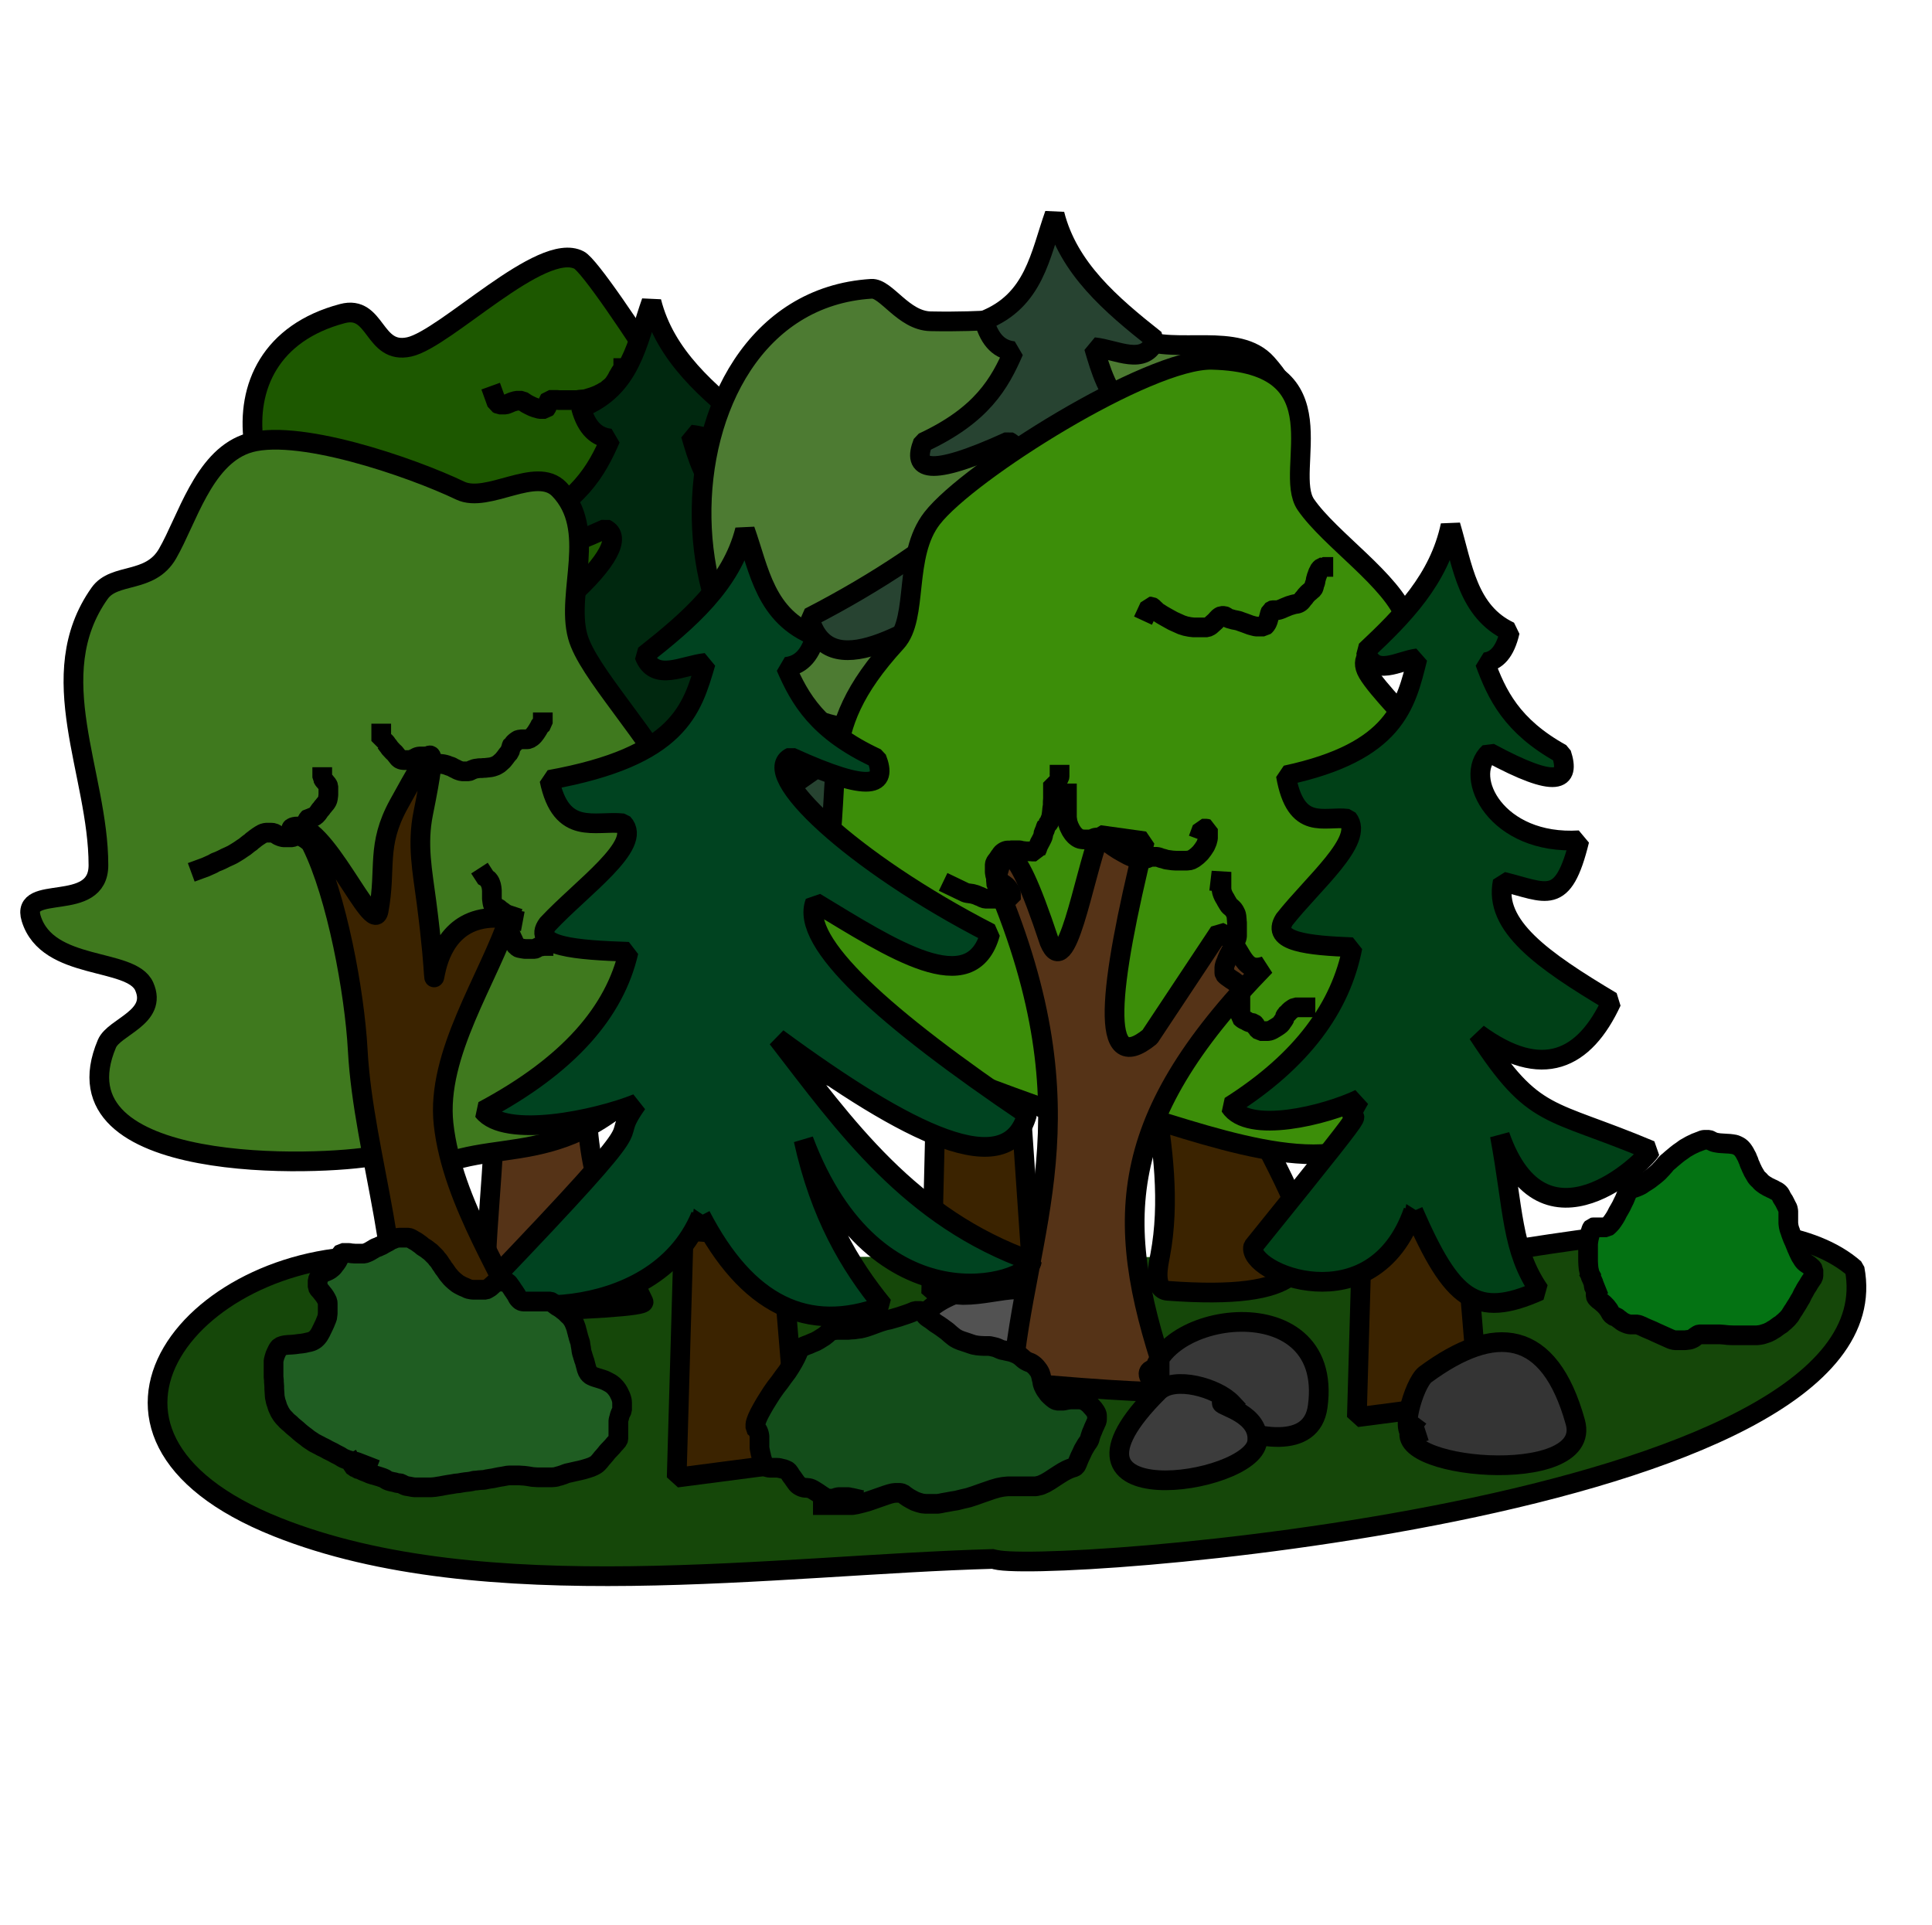 <svg width="353.2" height="351.96" xmlns="http://www.w3.org/2000/svg">

 <g>
  <title>background</title>
  <rect fill="none" id="canvas_background" height="353.96" width="355.2" y="-1" x="-1"/>
 </g>
 <g>
  <title>Layer 1</title>
  <path d="m70.787,229.705c-34.557,-1.943 -63.556,32.164 -20.102,49.475c37.73,15.031 91.382,6.9 130.963,5.821c6.065,3.118 165.967,-8.529 157.407,-53.045c-15.419,-13.555 -54.23,-4.137 -72.384,-2.095" stroke-linejoin="bevel" stroke-linecap="square" stroke-width="3.602" stroke="#000000" fill-rule="evenodd" fill="#154709" id="shape0"/>
  <path d="m175.603,236.226c-15.24,5.141 -8.24,20.275 3.203,13.009c2.33,-1.48 22.846,1.142 14.947,-9.517c-4.989,-6.731 -10.559,-2.969 -17.697,-2.969c-0.785,0 -2.875,-0.382 -3.462,0.146" stroke-linejoin="bevel" stroke-linecap="square" stroke-width="3.602" stroke="#000000" fill-rule="evenodd" fill="#525252" id="shape1"/>
  <path d="m233.963,144.748c-3.871,11.632 -13.528,25.352 -12.13,38.143c3.171,29.023 40.595,56.702 -8.354,53.095c-2.798,-0.207 -1.662,-5.001 -1.379,-6.507c3.598,-19.168 -4.917,-40.745 -5.961,-60.135c-0.567,-10.528 -3.848,-28.271 -8.458,-37.536c-0.69,-1.387 -4.838,-2.644 -3.386,-3.182c5.467,-2.024 14.697,20.433 15.663,15.288c1.468,-7.821 -0.502,-11.874 3.694,-19.502c6.271,-11.401 7.416,-12.956 4.466,1.638c-1.168,5.78 -0.149,10.596 0.592,16.309c4.016,30.956 -4.327,-0.635 15.835,3.15" stroke-linejoin="bevel" stroke-linecap="square" stroke-width="3.602" stroke="#000000" fill-rule="evenodd" fill="#3b2300" id="shape01"/>
  <path d="m88.818,239.965c-0.99,-28.126 9.474,-49.764 -13.555,-90.374c0.621,-5.707 1.368,-11.047 11.014,9.67c3.996,7.126 4.763,-12.008 6.841,-20.472l8.346,0.19c-3.439,27.34 -3.382,44.076 5.054,35.4l10.415,-20.508c4.618,1.434 4.525,7.461 9.039,5.187c-24.611,31.933 -22.048,50.654 -8.31,78.957l0,0c0.134,0.778 -9.481,1.428 -28.843,1.951z" stroke-linejoin="bevel" stroke-linecap="square" stroke-width="3.602" stroke="#000000" fill-rule="evenodd" fill="#553317" id="shape01"/>
  <path d="m171.308,191.307l-1.074,45.168l18.519,-2.91l-2.818,-41.035c0.072,0.039 -4.804,-0.369 -14.627,-1.222z" stroke-linejoin="bevel" stroke-linecap="square" stroke-width="3.602" stroke="#000000" fill-rule="evenodd" fill="#3b2300" id="shape02"/>
  <path d="m249.347,213.93l-1.294,45.168l22.323,-2.91l-3.397,-41.035c0.086,0.039 -5.791,-0.369 -17.632,-1.222z" stroke-linejoin="bevel" stroke-linecap="square" stroke-width="3.602" stroke="#000000" fill-rule="evenodd" fill="#3b2300" id="shape03"/>
  <path d="m64.76,105.409c-19.85,-8.423 -28.447,-41.123 -2.157,-48.078c6.268,-1.658 5.588,7.536 12.208,6.092c6.644,-1.449 24.196,-19.472 31.059,-15.871c3.665,1.923 31.404,46.137 31.576,49.863c1.338,28.878 -25.435,33.745 -49.651,26.775c-9.249,-2.663 -14.44,-5.595 -20.145,-13.698c-0.276,-0.392 -6.219,-8.094 -6.988,-6.364" stroke-linejoin="bevel" stroke-linecap="square" stroke-width="3.602" stroke="#000000" fill-rule="evenodd" fill="#1d5800" id="shape2"/>
  <path d="m127.182,180.5c8.717,20.97 40.564,17.583 39.05,12.777c-33.921,-35.38 -20.931,-24.101 -27.403,-33.27c7.446,3.015 24.158,6.486 28.147,1.339c-15.699,-8.376 -24.077,-18.138 -26.594,-29.074c9.509,-0.31 17.841,-0.974 14.785,-5.064c-6.225,-6.669 -17.475,-14.493 -13.782,-18.422c5.111,-0.572 11.305,2.449 13.459,-7.945c-23.802,-4.306 -26.057,-12.871 -28.567,-21.386c4.106,0.408 9.383,3.595 11.226,-1.368c-8.126,-6.426 -15.911,-13.061 -18.409,-22.933c-2.64,7.424 -3.68,15.77 -12.876,19.412c1.048,3.823 2.974,5.373 5.403,5.617c-2.567,5.901 -5.792,11.672 -16.597,16.705c-1.925,4.891 0.747,6.592 15.659,-0.204c6.061,2.85 -10.954,19.097 -36.429,32.188c3.417,12.518 18.039,2.81 32.029,-5.646c2.78,7.308 -12.626,21.119 -38.758,38.766c3.526,12.721 21.729,3.629 45.617,-13.912c-12.325,15.964 -24.181,32.857 -46.491,40.774c0.606,4.126 28.517,12.838 41.735,-22.177c-3.019,13.671 -8.385,22.796 -14.559,30.355c13.832,5.224 24.95,-0.286 33.356,-16.531z" stroke-linejoin="bevel" stroke-linecap="square" stroke-width="3.602" stroke="#000000" fill-rule="evenodd" fill="#00280f" id="shape04"/>
  <path d="m160.608,133.297c-42.141,1.995 -43.671,-77.87 -1.294,-80.499c2.7,-0.168 5.822,5.837 10.806,5.937c20.112,0.402 23.531,-3.444 38.306,3.201c6.446,2.899 17.929,-1.347 23.165,4.54c16.505,18.56 -15.629,25.702 -10.547,41.909c0.389,1.24 5.598,11.317 3.882,12.689c-4.941,3.951 -51.07,16.017 -59.399,14.144c-1.881,-0.423 -4.788,-4.15 -4.788,-1.572" stroke-linejoin="bevel" stroke-linecap="square" stroke-width="3.602" stroke="#000000" fill-rule="evenodd" fill="#4d7b32" id="shape3"/>
  <path d="m200.887,164.515c8.717,20.97 40.564,17.583 39.05,12.777c-33.921,-35.38 -20.931,-24.101 -27.403,-33.27c7.446,3.015 24.158,6.486 28.147,1.339c-15.699,-8.376 -24.077,-18.138 -26.594,-29.074c9.509,-0.31 17.841,-0.974 14.785,-5.064c-6.225,-6.669 -17.475,-14.493 -13.782,-18.422c5.111,-0.572 11.305,2.449 13.459,-7.945c-23.802,-4.306 -26.057,-12.871 -28.567,-21.386c4.106,0.408 9.383,3.595 11.226,-1.368c-8.126,-6.426 -15.911,-13.061 -18.409,-22.933c-2.64,7.424 -3.68,15.77 -12.876,19.412c1.048,3.823 2.974,5.373 5.403,5.617c-2.567,5.901 -5.792,11.672 -16.597,16.705c-1.925,4.891 0.747,6.592 15.659,-0.204c6.061,2.85 -10.954,19.097 -36.429,32.188c3.417,12.518 18.039,2.81 32.029,-5.646c2.78,7.308 -12.626,21.119 -38.758,38.766c3.526,12.721 21.729,3.629 45.617,-13.912c-12.325,15.964 -24.181,32.857 -46.491,40.774c0.606,4.126 28.517,12.838 41.735,-22.177c-3.019,13.671 -8.385,22.796 -14.559,30.355c13.832,5.224 24.95,-0.286 33.356,-16.531z" stroke-linejoin="bevel" stroke-linecap="square" stroke-width="3.602" stroke="#000000" fill-rule="evenodd" fill="#274331" id="shape05"/>
  <path d="m125.002,224.969l-1.294,45.168l22.323,-2.91l-3.397,-41.035c0.086,0.039 -5.791,-0.369 -17.632,-1.222z" stroke-linejoin="bevel" stroke-linecap="square" stroke-width="3.602" stroke="#000000" fill-rule="evenodd" fill="#3b2300" id="shape4"/>
  <path d="m195.124,200.361c13.725,2.392 36.484,13.243 50.683,10.101c1.388,-0.308 20.614,-21.258 21.847,-23.494c3.063,-5.551 -8.012,-7.844 -6.644,-10.324c4.426,-8.022 16.942,-11.345 14.269,-22.063c-1.982,-7.946 -21.828,-25.725 -25.232,-31.552c-3.154,-5.4 8.538,-5.502 6.998,-9.868c-2.477,-7.023 -13.877,-14.475 -18.317,-20.912c-4.316,-6.257 7.199,-25.889 -17.171,-26.469c-11.571,-0.275 -44.434,20.335 -51.144,28.959c-5.314,6.831 -2.429,18.138 -6.582,22.674c-15.831,17.295 -8.685,24.477 -13.757,46.514c-1.179,5.124 -7.593,9.374 -7.332,13.935c0.541,9.451 54.973,26.954 55.009,27.226" stroke-linejoin="bevel" stroke-linecap="square" stroke-width="3.602" stroke="#000000" fill-rule="evenodd" fill="#3c8e09" id="shape5"/>
  <path d="m185.043,252.654c2.268,-28.052 15.162,-48.335 -3.018,-91.335c1.277,-5.596 2.636,-10.814 9.822,10.878c3.146,7.54 6.119,-11.377 9.162,-19.544l8.268,1.153c-6.576,26.759 -8.454,43.39 0.928,35.747l12.715,-19.166c4.421,1.958 3.632,7.934 8.379,6.197c-28.137,28.874 -27.755,47.766 -17.38,77.467l0,0c0.043,0.788 -9.582,0.323 -28.875,-1.396z" stroke-linejoin="bevel" stroke-linecap="square" stroke-width="3.602" stroke="#000000" fill-rule="evenodd" fill="#553317" id="shape6"/>
  <path d="m68.637,211.297c-9.838,1.914 -59.369,3.786 -49.09,-20.488c1.324,-3.126 9.35,-4.779 6.816,-10.477c-2.378,-5.348 -17.672,-2.731 -20.663,-12.417c-2.015,-6.524 12.294,-0.812 12.294,-9.74c0,-16.826 -10.427,-34.664 0.216,-49.708c2.728,-3.856 9.216,-1.679 12.423,-7.256c3.592,-6.247 6.477,-17.149 14.235,-20.023c8.806,-3.262 30.473,4.285 39.255,8.498c5.053,2.425 13.897,-4.599 18.117,-0.233c7.117,7.363 1.175,18.776 3.364,26.853c3.615,13.33 44.064,43.59 16.263,77.298c-18.369,22.271 -31.496,13.028 -45.164,21.226" stroke-linejoin="bevel" stroke-linecap="square" stroke-width="3.602" stroke="#000000" fill-rule="evenodd" fill="#3f791e" id="shape7"/>
  <path d="m128.108,222.237c-8.717,20.97 -40.564,17.583 -39.05,12.777c33.921,-35.38 20.931,-24.101 27.403,-33.27c-7.446,3.015 -24.158,6.486 -28.147,1.339c15.699,-8.376 24.077,-18.138 26.594,-29.074c-9.509,-0.31 -17.841,-0.974 -14.785,-5.064c6.225,-6.669 17.475,-14.493 13.782,-18.422c-5.111,-0.572 -11.305,2.449 -13.459,-7.945c23.802,-4.306 26.057,-12.871 28.567,-21.386c-4.106,0.408 -9.383,3.595 -11.226,-1.368c8.126,-6.426 15.911,-13.061 18.409,-22.933c2.64,7.424 3.68,15.77 12.876,19.412c-1.048,3.823 -2.974,5.373 -5.403,5.617c2.567,5.901 5.792,11.672 16.597,16.705c1.925,4.891 -0.747,6.592 -15.659,-0.204c-6.061,2.85 10.954,19.097 36.429,32.188c-3.417,12.518 -18.039,2.81 -32.029,-5.646c-2.78,7.308 12.626,21.119 38.758,38.766c-3.526,12.721 -21.729,3.629 -45.617,-13.912c12.325,15.964 24.181,32.857 46.491,40.774c-0.606,4.126 -28.517,12.838 -41.735,-22.177c3.019,13.671 8.385,22.796 14.559,30.355c-13.832,5.224 -24.95,-0.286 -33.356,-16.531z" stroke-linejoin="bevel" stroke-linecap="square" stroke-width="3.602" stroke="#000000" fill-rule="evenodd" fill="#004320" id="shape8"/>
  <path d="m93.221,167.354c-3.871,11.632 -13.528,25.352 -12.13,38.143c3.171,29.023 40.595,56.702 -8.354,53.095c-2.798,-0.207 -1.662,-5.001 -1.379,-6.507c3.598,-19.168 -4.917,-40.745 -5.961,-60.135c-0.567,-10.528 -3.848,-28.271 -8.458,-37.536c-0.69,-1.387 -4.838,-2.644 -3.386,-3.182c5.467,-2.024 14.697,20.433 15.663,15.288c1.468,-7.821 -0.502,-11.874 3.694,-19.502c6.271,-11.401 7.416,-12.956 4.466,1.638c-1.168,5.78 -0.149,10.596 0.592,16.309c4.016,30.956 -4.327,-0.635 15.835,3.15" stroke-linejoin="bevel" stroke-linecap="square" stroke-width="3.602" stroke="#000000" fill-rule="evenodd" fill="#3b2300" id="shape9"/>
  <path d="m258.368,221.402c-7.34,20.97 -30.536,11.281 -29.261,6.475c28.564,-35.38 14.004,-17.799 19.454,-26.968c-6.27,3.015 -20.342,6.486 -23.701,1.339c13.22,-8.376 20.274,-18.138 22.393,-29.074c-8.008,-0.31 -15.023,-0.974 -12.45,-5.064c5.242,-6.669 14.715,-14.493 11.605,-18.422c-4.304,-0.572 -9.519,2.449 -11.333,-7.945c20.042,-4.306 21.941,-12.871 24.055,-21.386c-3.458,0.408 -7.901,3.595 -9.453,-1.368c6.843,-6.426 13.398,-13.061 15.501,-22.933c2.223,7.424 3.099,15.77 10.842,19.412c-0.883,3.823 -2.504,5.373 -4.549,5.617c2.162,5.901 4.877,11.672 13.975,16.705c1.621,4.891 -0.629,6.592 -13.185,-0.204c-4.867,4.448 1.245,16.979 16.474,16.033c-3.007,12.292 -5.962,9.517 -14.017,7.563c-1.666,8.08 7.248,14.365 19.905,21.919c-4.932,10.626 -12.637,14.546 -24.433,5.881c10.378,15.964 12.764,13.413 31.55,21.33c-1.064,1.961 -19.543,20.072 -27.546,-2.733c2.542,13.671 2.047,20.841 7.246,28.4c-11.647,5.224 -15.996,1.669 -23.074,-14.576z" stroke-linejoin="bevel" stroke-linecap="square" stroke-width="3.602" stroke="#000000" fill-rule="evenodd" fill="#004017" id="shape06"/>
  <path d="m88.632,160.22l0.302,0.466l0.086,0l0.043,0l0.086,0.039l0.086,0.078l0.129,0.155l0.173,0.233l0.129,0.31l0.129,0.388l0.086,0.466l0.043,0.466l0,0.543l0,0.466l0,0.466l0.043,0.349l0.043,0.31l0.043,0.233l0.043,0.155l0.043,0.116l0.086,0.116l0.086,0.039l0.129,0.039l0.086,0.078l0.129,0.078l0.129,0.078l0.173,0.116l0.173,0.078l0.173,0.116l0.129,0.155l0.173,0.116l0.173,0.116l0.129,0.078l0.173,0.155l0.086,0.155l0.086,0.155l0.086,0.233l0.086,0.31l0.086,0.31l0.086,0.349l0.086,0.388l0.043,0.349l0.043,0.349l0.086,0.349l0.043,0.272l0.086,0.272l0.086,0.194l0.129,0.155l0.086,0.194l0.129,0.155l0.086,0.194l0.086,0.194l0.129,0.272l0.129,0.272l0.129,0.31l0.129,0.233l0.086,0.233l0.129,0.155l0.086,0.116l0.129,0.078l0.086,0.078l0.086,0.078l0.173,0.078l0.173,0.039l0.216,0.039l0.173,0.039l0.259,0.039l0.259,0.039l0.259,0l0.302,0l0.302,0l0.259,0l0.259,0l0.173,0l0.216,0l0.129,-0.039l0.173,-0.078l0.173,-0.116l0.173,-0.078l0.129,-0.078l0.216,-0.078l0.216,0l0.259,-0.039l0.086,-0.039l0.086,0" stroke-linejoin="bevel" stroke-linecap="square" stroke-width="3.602" stroke="#000000" fill="none" id="shape10"/>
  <path d="m69.695,134.104l0,1.358l0.043,0l0.043,0l0.086,0l0.043,0l0.086,0l0.086,0l0.173,0.039l0.173,0.155l0.173,0.194l0.129,0.194l0.173,0.233l0.173,0.194l0.129,0.233l0.216,0.233l0.216,0.233l0.216,0.233l0.302,0.272l0.216,0.272l0.216,0.272l0.216,0.272l0.173,0.194l0.259,0.155l0.259,0.078l0.302,0.039l0.345,0l0.431,0l0.431,0l0.431,-0.155l0.431,-0.194l0.345,-0.194l0.259,-0.078l0.259,-0.039l0.259,0l0.216,0l0.216,0l0.259,0l0.259,0.194l0.259,0.233l0.302,0.233l0.345,0.194l0.345,0.155l0.345,0.116l0.345,0.116l0.345,0.078l0.345,0.039l0.388,0.039l0.388,0.078l0.388,0.116l0.388,0.155l0.388,0.116l0.345,0.194l0.302,0.155l0.259,0.116l0.259,0.155l0.259,0.078l0.172,0.078l0.216,0.039l0.129,0.039l0.172,0l0.13,0l0.172,0l0.129,0l0.129,0l0.173,0l0.129,0l0.216,0l0.216,-0.078l0.302,-0.155l0.302,-0.116l0.302,-0.116l0.259,-0.039l0.302,-0.039l0.216,-0.039l0.259,0l0.259,0l0.259,-0.039l0.302,0l0.345,-0.039l0.345,-0.039l0.345,-0.039l0.345,-0.078l0.345,-0.116l0.302,-0.116l0.259,-0.155l0.259,-0.155l0.216,-0.194l0.259,-0.233l0.259,-0.233l0.216,-0.272l0.216,-0.272l0.172,-0.233l0.173,-0.233l0.129,-0.155l0.129,-0.116l0.086,-0.116l0.043,-0.116l0.086,-0.116l0.043,-0.116l0.043,-0.155l0.086,-0.155l0,-0.194l0.086,-0.155l0.043,-0.116l0.043,-0.155l0.043,-0.078l0.043,-0.078l0.086,-0.039l0.043,-0.039l0.043,-0.039l0.086,-0.078l0.086,-0.116l0.13,-0.116l0.172,-0.155l0.172,-0.116l0.216,-0.155l0.173,-0.078l0.302,-0.039l0.259,-0.039l0.216,0l0.259,0l0.259,0l0.259,0l0.302,-0.039l0.302,-0.194l0.302,-0.194l0.302,-0.31l0.302,-0.388l0.259,-0.388l0.216,-0.349l0.172,-0.31l0.13,-0.194l0.043,-0.155l0.043,-0.078l0.043,-0.039l0.086,0l0.086,-0.039l0.129,-0.116l0.129,-0.116l0,-0.078l0,-0.116" stroke-linejoin="bevel" stroke-linecap="square" stroke-width="3.602" stroke="#000000" fill="none" id="shape11"/>
  <path d="m36.653,158.862l0.949,-0.349l0.345,-0.155l0.431,-0.194l0.518,-0.233l0.474,-0.272l0.604,-0.233l0.604,-0.272l0.604,-0.31l0.69,-0.31l0.647,-0.31l0.647,-0.388l0.561,-0.349l0.561,-0.388l0.475,-0.31l0.431,-0.349l0.345,-0.272l0.345,-0.233l0.259,-0.272l0.259,-0.155l0.216,-0.194l0.216,-0.155l0.172,-0.116l0.13,-0.116l0.216,-0.116l0.216,-0.155l0.216,-0.116l0.259,-0.155l0.259,-0.078l0.302,-0.078l0.302,0l0.302,0l0.388,0l0.431,0.039l0.431,0.233l0.431,0.272l0.474,0.194l0.474,0.116l0.518,0l0.518,0l0.518,0l0.518,-0.194l0.474,-0.466l0.431,-0.466l0.431,-0.466l0.302,-0.504l0.259,-0.388l0.216,-0.349l0.173,-0.31l0.129,-0.233l0.129,-0.116l0.086,-0.078l0.129,0l0.129,0l0.129,-0.039l0.173,-0.039l0.216,-0.078l0.173,-0.116l0.216,-0.116l0.172,-0.194l0.216,-0.233l0.216,-0.31l0.216,-0.31l0.259,-0.272l0.172,-0.272l0.216,-0.233l0.173,-0.233l0.216,-0.233l0.172,-0.272l0.129,-0.233l0.086,-0.349l0.043,-0.31l0.043,-0.349l0,-0.388l0,-0.388l0,-0.388l0,-0.388l-0.129,-0.31l-0.259,-0.31l-0.216,-0.272l-0.216,-0.233l-0.129,-0.194l-0.086,-0.194l-0.086,-0.116l0,-0.039l0,-0.039" stroke-linejoin="bevel" stroke-linecap="square" stroke-width="3.602" stroke="#000000" fill="none" id="shape12"/>
  <path d="m195.051,145.047l0,0.233l0,0.31l0,0.427l0,0.66l0,0.892l0,0.931l0,0.97l0.129,0.892l0.259,0.737l0.345,0.698l0.388,0.582l0.388,0.427l0.388,0.31l0.431,0.233l0.388,0.078l0.388,0.039l0.388,0l0.388,0l0.345,0l0.302,0l0.259,-0.155l0.216,-0.116l0.173,-0.039l0.173,-0.039l0.173,0l0.302,0l0.259,0l0.345,0.039l0.388,0.31l0.345,0.31l0.388,0.349l0.474,0.31l0.431,0.31l0.475,0.31l0.474,0.31l0.475,0.272l0.474,0.272l0.431,0.233l0.431,0.233l0.431,0.194l0.475,0.194l0.474,0.155l0.388,0.039l0.345,0l0.302,0l0.302,0l0.259,0l0.302,0l0.302,-0.078l0.259,-0.155l0.216,-0.078l0.216,0l0.216,0l0.216,0l0.302,0l0.259,0l0.345,0.078l0.388,0.155l0.474,0.116l0.474,0.155l0.561,0.078l0.561,0.078l0.604,0.039l0.647,0l0.69,0l0.69,0l0.69,-0.078l0.647,-0.349l0.604,-0.466l0.561,-0.543l0.474,-0.621l0.431,-0.66l0.302,-0.698l0.172,-0.66l0,-0.621l0,-0.504l0,-0.388l0,-0.194l-0.302,-0.078l-0.302,0l-0.259,0l-0.216,0l-0.043,0.116l-0.043,0.116" stroke-linejoin="bevel" stroke-linecap="square" stroke-width="3.602" stroke="#000000" fill="none" id="shape13"/>
  <path d="m223.09,161.229l0.216,-1.824l0,0.194l0,0.349l0,0.388l0,0.427l0,0.466l0,0.466l0,0.466l0,0.427l0.086,0.466l0.129,0.388l0.173,0.388l0.173,0.31l0.173,0.272l0.129,0.272l0.129,0.194l0.129,0.233l0.129,0.194l0.086,0.155l0.173,0.194l0.173,0.155l0.173,0.116l0.129,0.155l0.173,0.155l0.129,0.194l0.129,0.194l0.086,0.194l0.086,0.155l0.086,0.194l0.043,0.233l0.043,0.233l0,0.233l0.043,0.233l0,0.272l0.043,0.31l0,0.349l0,0.349l0,0.388l0,0.388l0,0.349l0,0.349l0,0.272l-0.043,0.272l-0.086,0.272l-0.129,0.233l-0.086,0.233l-0.043,0.155l0,0.078l-0.043,0.039l0,0.039l-0.043,0.078l-0.043,0.039l-0.043,0.116l-0.043,0.117l-0.043,0.155l-0.086,0.155l-0.086,0.116l-0.086,0.194l-0.086,0.116l0,0.155l-0.043,0.078l-0.043,0.078l-0.043,0.078l-0.043,0.039l-0.043,0.078l-0.043,0.155l-0.086,0.116l-0.086,0.155l-0.086,0.155l-0.086,0.155l-0.043,0.155l-0.086,0.155l-0.043,0.116l-0.043,0.116l-0.043,0.078l-0.043,0.116l0,0.117l-0.086,0.155l-0.086,0.194l-0.086,0.194l-0.086,0.272l-0.043,0.194l-0.043,0.194l0,0.194l0,0.155l0,0.194l0,0.117l0,0.155l0,0.116l0,0.116l0.043,0.194l0.129,0.155l0.129,0.117l0.173,0.155l0.173,0.116l0.216,0.155l0.216,0.155l0.216,0.155l0.259,0.155l0.216,0.155l0.259,0.194l0.216,0.155l0.216,0.155l0.173,0.155l0.129,0.194l0.086,0.194l0.086,0.272l0,0.272l0,0.31l0,0.349l0,0.31l0,0.349l0,0.621l0,0.31l0,0.272l0,0.272l0,0.272l0,0.233l0,0.194l0,0.233l0,0.155l0,0.194l0,0.155l0,0.155l0,0.155l0,0.155l0,0.116l0,0.116l0.129,0.116l0.129,0.116l0.129,0.116l0.129,0.078l0.129,0.078l0.173,0.078l0.216,0.078l0.173,0.117l0.173,0.116l0.216,0.078l0.216,0.078l0.216,0.039l0.216,0.039l0.173,0.039l0.129,0.116l0.129,0.116l0.043,0.078l0.043,0.116l0.043,0.078l0.043,0.039l0.043,0.116l0.086,0.116l0.043,0.116l0.129,0.116l0.129,0.155l0.129,0.078l0.129,0.116l0.086,0.078l0.129,0l0.129,0l0.216,0l0.259,0l0.302,0l0.345,0l0.431,-0.078l0.431,-0.194l0.388,-0.233l0.388,-0.233l0.345,-0.233l0.302,-0.233l0.216,-0.233l0.173,-0.272l0.172,-0.233l0.129,-0.194l0.086,-0.155l0.086,-0.155l0,-0.078l0,-0.116l0.043,-0.116l0.086,-0.117l0.043,-0.116l0.13,-0.116l0.172,-0.116l0.172,-0.194l0.173,-0.194l0.216,-0.194l0.216,-0.155l0.172,-0.116l0.173,-0.116l0.172,-0.078l0.129,-0.078l0.129,0l0.129,0l0.173,0l0.129,0l0.216,0l0.216,0l0.216,0l0.302,0l0.259,0l0.043,0l0.043,0" stroke-linejoin="bevel" stroke-linecap="square" stroke-width="3.602" stroke="#000000" fill="none" id="shape14"/>
  <path d="m174.043,162.005l2.502,1.203l0.345,0.078l0.302,0.039l0.259,0.039l0.302,0.039l0.259,0.078l0.302,0.078l0.302,0.116l0.345,0.155l0.345,0.116l0.259,0.155l0.216,0.078l0.216,0.078l0.129,0.039l0.129,0l0.086,0l0.086,0l0.086,0l0.173,0l0.173,0l0.216,0l0.259,0l0.345,0l0.345,0l0.345,0l0.431,0l0.345,0l0.345,0l0.302,0l0.259,0l0.216,0.039l0.173,0.078l0.129,0.039l0.086,0l0.086,0l0.043,0l0.043,0l0,-0.116l0,-0.233l0,-0.31l0,-0.31l-0.043,-0.388l-0.302,-0.427l-0.259,-0.388l-0.302,-0.31l-0.259,-0.194l-0.216,-0.155l-0.216,-0.155l-0.129,-0.078l-0.129,-0.116l-0.129,-0.078l-0.086,-0.078l-0.086,-0.078l-0.173,-0.039l-0.129,-0.116l-0.129,-0.155l-0.129,-0.194l-0.086,-0.272l-0.086,-0.272l-0.043,-0.272l-0.043,-0.272l0,-0.272l0,-0.272l0,-0.272l0,-0.31l0,-0.272l0.086,-0.31l0.173,-0.272l0.216,-0.272l0.216,-0.31l0.173,-0.272l0.216,-0.272l0.173,-0.272l0.216,-0.194l0.216,-0.155l0.216,-0.116l0.216,-0.078l0.216,-0.039l0.129,0l0.172,0l0.129,0l0.086,0l0.086,-0.039l0.043,0l0.129,0l0.129,0l0.173,0l0.216,0l0.216,0l0.259,0l0.216,0l0.216,0l0.173,0.039l0.129,0.039l0.172,0.039l0.13,0l0.172,0.039l0.172,0l0.173,0.039l0.216,0l0.259,0l0.259,0l0.216,0l0.259,0.039l0.173,0l0.129,0l0.129,0l0.086,0l0.086,0l0.086,0l0.043,-0.155l0.086,-0.155l0.086,-0.194l0.043,-0.116l0.043,-0.155l0.043,-0.116l0.043,-0.078l0.043,-0.116l0.086,-0.078l0.043,-0.155l0.043,-0.116l0.086,-0.194l0.129,-0.194l0.086,-0.194l0.129,-0.233l0.086,-0.194l0.086,-0.155l0.043,-0.155l0.043,-0.155l0.043,-0.155l0,-0.155l0.043,-0.155l0.086,-0.194l0.043,-0.155l0.086,-0.155l0.086,-0.194l0.043,-0.233l0.086,-0.194l0.043,-0.116l0.086,-0.155l0,-0.039l0.043,-0.039l0,-0.039l0.043,0l0.043,-0.039l0.043,-0.039l0.043,-0.078l0.086,-0.078l0.086,-0.116l0.086,-0.155l0.086,-0.194l0.086,-0.233l0.086,-0.194l0.086,-0.233l0.043,-0.233l0.043,-0.272l0.043,-0.31l0.043,-0.388l0.043,-0.466l0.086,-0.504l0,-0.621l0.043,-0.621l0,-0.621l0,-0.66l0,-0.582l0,-0.466l0,-0.349l0,-0.155l0,-0.078l0.086,0l0.13,-0.039l0.172,-0.078l0.172,-0.116l0.173,-0.155l0.172,-0.194l0.13,-0.194l0.129,-0.194l0.043,-0.194l0,-0.194l0,-0.078l0,-0.039" stroke-linejoin="bevel" stroke-linecap="square" stroke-width="3.602" stroke="#000000" fill="none" id="shape15"/>
  <path d="m209.718,111.831l0.431,-0.931l0.129,0l0.086,0l0.129,0l0.216,0.116l0.259,0.272l0.259,0.233l0.302,0.31l0.388,0.233l0.474,0.31l0.604,0.349l0.69,0.388l0.776,0.427l0.776,0.349l0.776,0.349l0.733,0.233l0.776,0.155l0.69,0.078l0.69,0l0.604,0l0.604,0l0.561,0l0.561,-0.272l0.474,-0.427l0.474,-0.427l0.388,-0.427l0.302,-0.31l0.259,-0.155l0.172,-0.078l0.173,0l0.172,0l0.172,0l0.216,0.078l0.216,0.155l0.259,0.155l0.302,0.116l0.302,0.078l0.388,0.116l0.431,0.078l0.518,0.116l0.518,0.194l0.561,0.194l0.518,0.194l0.518,0.194l0.561,0.155l0.474,0.116l0.474,0l0.431,0l0.345,0l0.259,0l0.259,-0.233l0.259,-0.388l0.173,-0.427l0.129,-0.466l0.129,-0.466l0.086,-0.349l0.086,-0.233l0.086,-0.233l0.129,-0.078l0.086,-0.078l0.129,-0.039l0.129,0l0.173,0l0.302,0l0.259,0l0.345,-0.078l0.431,-0.155l0.431,-0.194l0.474,-0.194l0.474,-0.194l0.388,-0.116l0.388,-0.116l0.345,-0.078l0.302,-0.039l0.259,-0.078l0.216,-0.116l0.216,-0.155l0.216,-0.233l0.216,-0.31l0.259,-0.272l0.216,-0.31l0.216,-0.233l0.216,-0.233l0.173,-0.155l0.216,-0.155l0.172,-0.194l0.173,-0.116l0.172,-0.155l0.086,-0.155l0.086,-0.194l0.043,-0.233l0.086,-0.31l0.129,-0.31l0.043,-0.272l0.043,-0.31l0.086,-0.233l0.043,-0.194l0.043,-0.155l0.086,-0.155l0.043,-0.155l0.043,-0.194l0.086,-0.155l0.086,-0.155l0.043,-0.155l0.086,-0.116l0.086,-0.155l0.129,-0.116l0.129,-0.116l0.129,-0.116l0.172,-0.039l0.043,-0.039l0.043,0" stroke-linejoin="bevel" stroke-linecap="square" stroke-width="3.602" stroke="#000000" fill="none" id="shape16"/>
  <path d="m90.315,72.289l0.518,1.436l0.173,0.078l0.129,0.078l0.129,0.078l0.086,0l0.129,0l0.173,0l0.173,0l0.302,0l0.302,0l0.345,-0.116l0.388,-0.155l0.345,-0.155l0.345,-0.116l0.302,-0.078l0.216,-0.078l0.173,0l0.129,0l0.173,0l0.129,0l0.216,0l0.259,0l0.345,0.233l0.474,0.31l0.518,0.272l0.561,0.272l0.518,0.194l0.431,0.116l0.388,0.116l0.302,0l0.302,0l0.216,0l0.216,0l0.173,-0.194l0.129,-0.31l0.086,-0.349l0.129,-0.31l0.043,-0.233l0.043,-0.155l0.086,-0.116l0.129,0l0.129,0l0.173,0l0.172,0l0.259,0l0.259,0l0.302,0l0.302,0.039l0.302,0l0.345,0l0.388,0l0.388,0l0.474,0l0.474,0l0.474,0l0.518,0l0.474,-0.078l0.474,-0.039l0.431,-0.039l0.388,-0.078l0.345,-0.116l0.388,-0.116l0.345,-0.116l0.345,-0.116l0.388,-0.155l0.302,-0.116l0.345,-0.194l0.345,-0.155l0.302,-0.194l0.302,-0.155l0.302,-0.194l0.302,-0.272l0.345,-0.272l0.345,-0.31l0.302,-0.388l0.259,-0.388l0.259,-0.427l0.216,-0.427l0.216,-0.349l0.172,-0.31l0.129,-0.194l0.086,-0.116l0.086,-0.078l0.043,-0.039l0.043,-0.039l0.086,-0.078l0.086,-0.116l0,-0.078l0,-0.116" stroke-linejoin="bevel" stroke-linecap="square" stroke-width="3.602" stroke="#000000" fill="none" id="shape17"/>
  <path d="m258.911,262.157c-3.466,1.114 -0.458,-9.309 1.682,-10.885c12.713,-9.357 22.638,-8.414 27.403,8.731c3.372,12.133 -35.632,8.557 -29.764,0.64" stroke-linejoin="bevel" stroke-linecap="square" stroke-width="3.602" stroke="#000000" fill-rule="evenodd" fill="#343434" id="shape18"/>
  <path d="m210.802,254.183c-2.669,-14.136 33.308,-20.176 30.088,2.998c-2.183,15.707 -39.991,-7.014 -28.891,-7.014" stroke-linejoin="bevel" stroke-linecap="square" stroke-width="3.602" stroke="#000000" fill-rule="evenodd" fill="#373737" id="shape19"/>
  <path d="m225.199,256.569c-2.679,-2.861 -10.535,-5.086 -13.426,-2.212c-23.107,22.974 17.067,17.235 18.053,9.255c0.624,-5.055 -6.471,-6.533 -6.471,-7.101" stroke-linejoin="bevel" stroke-linecap="square" stroke-width="3.602" stroke="#000000" fill-rule="evenodd" fill="#3c3c3c" id="shape20"/>
  <path d="m67.092,268.007l-1.65,-0.64l-0.162,-0.058l-0.129,-0.058l-0.162,-0.029l-0.194,-0.029l-0.227,-0.058l-0.227,-0.029l-0.291,-0.058l-0.291,-0.087l-0.291,-0.087l-0.291,-0.116l-0.291,-0.116l-0.291,-0.145l-0.227,-0.146l-0.227,-0.145l-0.226,-0.116l-0.227,-0.116l-0.227,-0.116l-0.226,-0.116l-0.291,-0.175l-0.291,-0.146l-0.356,-0.175l-0.356,-0.175l-0.356,-0.204l-0.388,-0.204l-0.388,-0.175l-0.356,-0.204l-0.356,-0.175l-0.324,-0.175l-0.356,-0.175l-0.324,-0.233l-0.324,-0.204l-0.388,-0.262l-0.356,-0.291l-0.388,-0.291l-0.421,-0.32l-0.453,-0.378l-0.453,-0.407l-0.421,-0.349l-0.453,-0.378l-0.356,-0.349l-0.356,-0.291l-0.324,-0.291l-0.259,-0.291l-0.259,-0.262l-0.226,-0.262l-0.194,-0.262l-0.162,-0.262l-0.162,-0.262l-0.129,-0.291l-0.129,-0.262l-0.129,-0.291l-0.097,-0.32l-0.097,-0.32l-0.129,-0.349l-0.097,-0.437l-0.097,-0.466l-0.032,-0.495l-0.032,-0.495l-0.032,-0.466l0,-0.436l-0.032,-0.437l-0.032,-0.378l0,-0.32l-0.032,-0.32l-0.032,-0.32l0,-0.291l0,-0.349l0,-0.378l0,-0.378l0,-0.466l0,-0.524l0,-0.553l0.129,-0.524l0.162,-0.524l0.194,-0.436l0.194,-0.407l0.162,-0.291l0.162,-0.204l0.162,-0.175l0.226,-0.087l0.324,-0.117l0.421,-0.087l0.55,-0.058l0.615,-0.029l0.647,-0.058l0.615,-0.087l0.582,-0.058l0.55,-0.087l0.485,-0.116l0.421,-0.087l0.388,-0.116l0.291,-0.146l0.291,-0.175l0.226,-0.204l0.226,-0.233l0.226,-0.291l0.194,-0.32l0.194,-0.349l0.162,-0.349l0.162,-0.32l0.162,-0.349l0.129,-0.262l0.129,-0.291l0.097,-0.233l0.097,-0.262l0.097,-0.204l0.065,-0.204l0.065,-0.175l0.032,-0.116l0,-0.145l0.032,-0.117l0,-0.145l0.032,-0.175l0,-0.175l0,-0.204l0,-0.233l0,-0.233l0,-0.291l0,-0.32l0,-0.378l-0.032,-0.378l-0.194,-0.407l-0.226,-0.407l-0.259,-0.378l-0.259,-0.32l-0.226,-0.291l-0.194,-0.233l-0.162,-0.175l-0.097,-0.116l-0.097,-0.116l-0.032,-0.087l-0.032,-0.058l-0.032,-0.058l0,-0.087l0,-0.087l0,-0.087l0,-0.146l0,-0.146l0,-0.204l0,-0.175l0,-0.175l0,-0.146l0.065,-0.146l0.065,-0.175l0.097,-0.175l0.097,-0.204l0.129,-0.204l0.129,-0.146l0.129,-0.146l0.194,-0.116l0.226,-0.087l0.194,-0.087l0.226,-0.087l0.194,-0.087l0.194,-0.087l0.194,-0.116l0.194,-0.116l0.194,-0.175l0.227,-0.175l0.194,-0.233l0.162,-0.233l0.194,-0.233l0.162,-0.233l0.162,-0.233l0.129,-0.262l0.129,-0.233l0.129,-0.262l0.129,-0.233l0.097,-0.204l0.097,-0.146l0.065,-0.116l0.032,-0.029l0.032,0l0.065,0l0.097,0l0.129,0l0.13,0l0.194,0l0.194,0l0.162,0l0.194,0l0.129,0l0.194,0.029l0.162,0.029l0.194,0.029l0.194,0l0.259,0.029l0.291,0l0.324,0l0.356,0l0.421,0l0.388,0l0.388,-0.146l0.356,-0.146l0.324,-0.175l0.291,-0.175l0.259,-0.146l0.227,-0.146l0.227,-0.116l0.226,-0.087l0.259,-0.087l0.259,-0.146l0.324,-0.116l0.388,-0.233l0.421,-0.233l0.453,-0.233l0.388,-0.262l0.388,-0.146l0.356,-0.146l0.291,-0.116l0.324,-0.029l0.259,-0.029l0.324,0l0.259,0l0.291,0l0.259,0l0.259,0l0.291,0l0.259,0.087l0.291,0.146l0.291,0.175l0.259,0.146l0.259,0.146l0.226,0.146l0.227,0.175l0.259,0.175l0.227,0.175l0.227,0.204l0.259,0.175l0.291,0.175l0.291,0.204l0.291,0.233l0.356,0.262l0.291,0.291l0.324,0.32l0.324,0.32l0.227,0.32l0.291,0.32l0.226,0.32l0.194,0.32l0.259,0.349l0.226,0.378l0.259,0.32l0.259,0.378l0.259,0.378l0.291,0.349l0.291,0.349l0.324,0.32l0.324,0.291l0.291,0.233l0.291,0.233l0.291,0.175l0.324,0.175l0.356,0.175l0.356,0.146l0.324,0.146l0.291,0.146l0.291,0.058l0.291,0.058l0.259,0.029l0.259,0l0.259,0l0.259,0l0.291,0l0.291,0l0.259,0l0.291,0l0.226,0l0.227,0l0.194,-0.087l0.194,-0.116l0.194,-0.116l0.194,-0.116l0.226,-0.204l0.194,-0.175l0.226,-0.204l0.227,-0.204l0.227,-0.116l0.162,-0.116l0.162,-0.029l0.129,0l0.129,0l0.129,0l0.129,0l0.129,0l0.129,0l0.13,0l0.194,0l0.226,0l0.227,0.058l0.259,0.146l0.194,0.204l0.162,0.233l0.194,0.262l0.162,0.233l0.129,0.204l0.129,0.204l0.129,0.175l0.129,0.175l0.097,0.175l0.129,0.175l0.129,0.204l0.097,0.204l0.097,0.175l0.097,0.175l0.129,0.145l0.129,0.145l0.129,0.116l0.162,0.117l0.162,0.058l0.259,0.058l0.259,0l0.356,0l0.388,0l0.421,0l0.453,0l0.485,0l0.485,0l0.421,0l0.388,0l0.324,0l0.291,0l0.259,0l0.227,0l0.194,0l0.227,0.087l0.194,0.175l0.259,0.175l0.259,0.204l0.324,0.233l0.356,0.204l0.388,0.262l0.324,0.262l0.356,0.262l0.291,0.291l0.324,0.32l0.324,0.291l0.291,0.378l0.259,0.407l0.194,0.407l0.162,0.407l0.129,0.349l0.097,0.32l0.065,0.32l0.097,0.262l0.032,0.233l0.065,0.204l0.065,0.204l0.032,0.233l0.097,0.233l0.065,0.262l0.097,0.262l0.097,0.32l0.032,0.32l0.065,0.378l0.065,0.349l0.032,0.32l0.065,0.32l0.065,0.262l0.097,0.262l0.065,0.291l0.097,0.233l0.065,0.291l0.129,0.291l0.097,0.378l0.097,0.378l0.097,0.349l0.097,0.378l0.129,0.291l0.097,0.291l0.194,0.204l0.194,0.233l0.291,0.175l0.388,0.175l0.421,0.145l0.485,0.145l0.55,0.175l0.518,0.175l0.582,0.291l0.582,0.32l0.453,0.349l0.388,0.407l0.291,0.378l0.259,0.407l0.194,0.407l0.194,0.407l0.129,0.378l0.097,0.378l0.032,0.378l0,0.291l0,0.291l0,0.291l0,0.262l0,0.262l-0.129,0.262l-0.129,0.233l-0.097,0.233l-0.097,0.291l-0.065,0.291l-0.097,0.32l-0.065,0.291l0,0.262l0,0.262l0,0.233l0,0.233l0,0.204l0,0.204l0,0.233l0,0.204l0,0.204l0,0.204l0,0.175l0,0.204l0,0.204l0,0.233l0,0.262l-0.065,0.204l-0.226,0.262l-0.194,0.233l-0.226,0.233l-0.194,0.233l-0.194,0.233l-0.194,0.204l-0.162,0.175l-0.194,0.204l-0.226,0.233l-0.227,0.262l-0.227,0.291l-0.226,0.262l-0.194,0.233l-0.194,0.204l-0.162,0.204l-0.162,0.204l-0.162,0.204l-0.162,0.175l-0.162,0.175l-0.194,0.175l-0.259,0.175l-0.324,0.175l-0.453,0.204l-0.615,0.204l-0.776,0.233l-0.841,0.204l-0.809,0.175l-0.744,0.175l-0.55,0.116l-0.421,0.145l-0.356,0.145l-0.291,0.087l-0.226,0.087l-0.227,0.058l-0.194,0.029l-0.194,0.087l-0.259,0.058l-0.259,0.029l-0.388,0.029l-0.453,0l-0.55,0l-0.776,0l-0.841,0l-0.906,-0.058l-0.874,-0.145l-0.679,-0.087l-0.518,-0.029l-0.356,-0.029l-0.259,0l-0.194,0l-0.194,0l-0.194,0l-0.226,0l-0.227,0l-0.259,0l-0.291,0l-0.356,0.029l-0.453,0.087l-0.485,0.087l-0.55,0.087l-0.582,0.117l-0.55,0.116l-0.582,0.087l-0.518,0.087l-0.518,0.116l-0.485,0.029l-0.453,0.029l-0.421,0.058l-0.485,0.029l-0.453,0.116l-0.518,0.087l-0.582,0.058l-0.582,0.087l-0.647,0.116l-0.615,0.058l-0.647,0.116l-0.582,0.087l-0.518,0.087l-0.485,0.087l-0.421,0.087l-0.388,0.058l-0.356,0.058l-0.356,0.058l-0.324,0.029l-0.356,0.029l-0.324,0l-0.324,0l-0.356,0l-0.324,0l-0.291,0l-0.291,0l-0.259,0l-0.291,0l-0.291,0l-0.291,0l-0.291,-0.029l-0.324,-0.058l-0.291,-0.058l-0.324,-0.058l-0.259,-0.029l-0.259,-0.087l-0.227,-0.116l-0.194,-0.058l-0.162,-0.116l-0.13,-0.087l-0.129,-0.029l-0.097,-0.029l-0.097,0l-0.065,0l-0.129,0l-0.162,-0.029l-0.194,-0.029l-0.226,-0.087l-0.227,-0.058l-0.227,-0.029l-0.194,-0.058l-0.194,-0.029l-0.162,-0.058l-0.129,-0.029l-0.194,-0.087l-0.162,-0.058l-0.129,-0.087l-0.162,-0.116l-0.129,-0.087l-0.162,-0.058l-0.194,-0.087l-0.162,-0.058l-0.194,-0.058l-0.162,-0.087l-0.194,-0.029l-0.162,-0.058l-0.194,-0.058l-0.194,-0.058l-0.194,-0.058l-0.227,-0.058l-0.226,-0.058l-0.227,-0.087l-0.227,-0.058l-0.162,-0.087l-0.194,-0.087l-0.162,-0.058l-0.194,-0.087l-0.162,-0.058l-0.162,-0.058l-0.129,-0.058l-0.097,-0.029l-0.097,-0.058l-0.097,-0.058l-0.097,-0.058l-0.097,-0.029l-0.032,0l-0.065,-0.029l-0.032,0l-0.065,-0.029l-0.065,0l-0.032,-0.029l-0.065,0l-0.065,-0.029l-0.065,-0.029l-0.032,-0.029l-0.097,-0.058l-0.065,-0.029l-0.097,-0.029l-0.065,-0.029l-0.065,0l-0.032,-0.029l-0.032,-0.029l-0.065,-0.029l-0.032,-0.029l0,-0.029l-0.032,-0.029l0,-0.029l-0.032,0l-0.032,0l-0.032,0l-0.032,0l0,-0.029l-0.032,0l-0.032,-0.029l-0.065,-0.058l-0.065,-0.058l-0.032,-0.087l-0.065,-0.029l0,-0.087l0,-0.087l-0.032,-0.116l0,-0.058l-0.032,-0.058" stroke-linejoin="bevel" stroke-linecap="square" stroke-width="3.602" stroke="#000000" fill-rule="evenodd" fill="#1f5d22" id="shape21"/>
  <path d="m291.651,235.44l-0.55,-1.368l-0.129,-0.32l-0.162,-0.32l-0.129,-0.407l-0.129,-0.495l-0.129,-0.582l-0.065,-0.669l-0.032,-0.669l0,-0.699l0,-0.64l0,-0.64l0,-0.64l0,-0.582l0.065,-0.553l0.097,-0.524l0.129,-0.495l0.097,-0.466l0.129,-0.378l0.097,-0.291l0.097,-0.175l0.097,-0.117l0.162,-0.029l0.226,0l0.259,0l0.356,0l0.324,0l0.291,0l0.356,0l0.291,0l0.324,0l0.291,-0.233l0.291,-0.291l0.291,-0.32l0.291,-0.407l0.291,-0.436l0.291,-0.495l0.291,-0.582l0.324,-0.553l0.324,-0.582l0.291,-0.611l0.291,-0.582l0.226,-0.553l0.194,-0.466l0.194,-0.349l0.129,-0.233l0.162,-0.175l0.129,-0.116l0.226,-0.087l0.226,-0.058l0.324,-0.087l0.388,-0.146l0.421,-0.175l0.453,-0.233l0.453,-0.32l0.518,-0.32l0.485,-0.32l0.485,-0.378l0.453,-0.349l0.421,-0.349l0.388,-0.349l0.291,-0.32l0.259,-0.262l0.227,-0.262l0.259,-0.291l0.227,-0.291l0.291,-0.291l0.356,-0.291l0.356,-0.32l0.421,-0.349l0.485,-0.407l0.518,-0.407l0.55,-0.378l0.55,-0.407l0.518,-0.291l0.453,-0.262l0.356,-0.175l0.324,-0.146l0.291,-0.146l0.324,-0.116l0.291,-0.116l0.324,-0.116l0.259,-0.116l0.194,-0.058l0.162,-0.029l0.097,0l0.097,0l0.097,0l0.129,0l0.129,0l0.129,0l0.194,0l0.162,0.058l0.227,0.116l0.226,0.116l0.259,0.116l0.324,0.087l0.324,0.058l0.388,0.058l0.42,0.029l0.453,0.029l0.453,0.029l0.518,0.029l0.485,0.058l0.518,0.087l0.421,0.175l0.388,0.204l0.324,0.262l0.259,0.291l0.227,0.32l0.194,0.32l0.194,0.378l0.194,0.349l0.129,0.349l0.162,0.349l0.097,0.32l0.129,0.32l0.129,0.262l0.097,0.262l0.129,0.262l0.129,0.262l0.097,0.233l0.129,0.204l0.129,0.233l0.129,0.204l0.129,0.233l0.129,0.204l0.162,0.175l0.162,0.175l0.194,0.146l0.162,0.204l0.162,0.175l0.162,0.146l0.194,0.146l0.162,0.116l0.194,0.146l0.227,0.116l0.227,0.146l0.226,0.116l0.259,0.116l0.259,0.146l0.259,0.087l0.227,0.146l0.226,0.116l0.227,0.116l0.194,0.116l0.162,0.146l0.162,0.146l0.097,0.146l0.097,0.175l0.097,0.145l0.065,0.204l0.097,0.146l0.097,0.145l0.065,0.145l0.097,0.116l0.097,0.145l0.065,0.145l0.097,0.175l0.065,0.146l0.065,0.116l0.065,0.145l0.065,0.116l0.065,0.145l0.065,0.116l0.065,0.116l0.065,0.146l0.032,0.145l0.032,0.175l0.032,0.204l0,0.204l0,0.262l0,0.262l0,0.291l0,0.291l0,0.291l0,0.262l0,0.32l0.032,0.262l0.032,0.262l0.065,0.291l0.065,0.262l0.097,0.262l0.097,0.262l0.065,0.233l0.097,0.262l0.097,0.262l0.097,0.262l0.097,0.233l0.129,0.291l0.129,0.262l0.097,0.262l0.129,0.32l0.129,0.291l0.097,0.291l0.129,0.233l0.097,0.262l0.097,0.204l0.097,0.204l0.097,0.204l0.097,0.204l0.129,0.233l0.162,0.233l0.129,0.233l0.162,0.233l0.162,0.204l0.194,0.175l0.226,0.175l0.227,0.145l0.227,0.145l0.194,0.175l0.162,0.145l0.162,0.145l0.129,0.146l0.065,0.116l0.097,0.145l0,0.175l0,0.175l0,0.204l0,0.233l0,0.262l-0.065,0.32l-0.227,0.32l-0.259,0.378l-0.227,0.349l-0.226,0.407l-0.259,0.378l-0.226,0.378l-0.194,0.378l-0.227,0.378l-0.194,0.407l-0.194,0.407l-0.259,0.407l-0.226,0.407l-0.227,0.378l-0.227,0.349l-0.194,0.32l-0.194,0.32l-0.194,0.262l-0.129,0.233l-0.162,0.233l-0.097,0.204l-0.13,0.175l-0.162,0.175l-0.162,0.204l-0.162,0.175l-0.227,0.204l-0.194,0.204l-0.227,0.175l-0.194,0.175l-0.194,0.175l-0.227,0.145l-0.194,0.116l-0.194,0.145l-0.162,0.116l-0.194,0.145l-0.194,0.145l-0.194,0.117l-0.259,0.145l-0.259,0.175l-0.291,0.145l-0.291,0.145l-0.324,0.116l-0.356,0.116l-0.356,0.117l-0.453,0.087l-0.518,0.058l-0.55,0l-0.679,0l-0.744,0l-0.776,0l-0.841,0l-0.809,0l-0.841,-0.029l-0.809,-0.087l-0.776,-0.058l-0.776,0l-0.647,0l-0.615,0l-0.485,0l-0.421,0l-0.324,0l-0.227,0l-0.226,0l-0.162,0.058l-0.194,0.116l-0.162,0.116l-0.162,0.087l-0.162,0.145l-0.194,0.145l-0.227,0.116l-0.259,0.117l-0.291,0.087l-0.356,0.029l-0.356,0.058l-0.453,0l-0.485,0l-0.485,0l-0.518,0l-0.518,-0.116l-0.485,-0.204l-0.453,-0.204l-0.518,-0.233l-0.518,-0.233l-0.518,-0.233l-0.518,-0.233l-0.55,-0.262l-0.55,-0.233l-0.55,-0.233l-0.453,-0.204l-0.356,-0.175l-0.291,-0.116l-0.194,-0.087l-0.194,-0.058l-0.162,-0.058l-0.194,0l-0.226,0l-0.291,0l-0.324,0l-0.356,0l-0.388,-0.087l-0.388,-0.146l-0.388,-0.175l-0.324,-0.204l-0.291,-0.233l-0.259,-0.175l-0.194,-0.175l-0.162,-0.116l-0.162,-0.058l-0.129,-0.058l-0.129,-0.029l-0.162,-0.087l-0.129,-0.058l-0.129,-0.145l-0.162,-0.145l-0.129,-0.204l-0.162,-0.291l-0.162,-0.291l-0.226,-0.291l-0.194,-0.262l-0.226,-0.233l-0.194,-0.204l-0.162,-0.146l-0.162,-0.116l-0.129,-0.145l-0.162,-0.116l-0.129,-0.116l-0.162,-0.116l-0.162,-0.116l-0.129,-0.145l-0.129,-0.117l-0.097,-0.116l-0.065,-0.087l-0.032,-0.087l-0.032,-0.087l0,-0.058l0,-0.087l0,-0.116l0,-0.145l0,-0.146l0,-0.145l0,-0.087l0,-0.058l0,-0.058l0,-0.029l0,-0.029l0,-0.029l0,-0.029l0,-0.029l0,-0.058l-0.032,-0.029l-0.065,-0.087l-0.032,-0.058l-0.032,-0.087l-0.065,-0.117l-0.065,-0.087l-0.032,-0.116l0,-0.087l-0.032,-0.116l-0.032,-0.116l0,-0.087l-0.032,-0.058l0,-0.029l-0.032,-0.029l0,-0.029l-0.032,-0.029l0,-0.087l0,-0.087l0,-0.087l0,-0.116l0,-0.116l0,-0.087l0,-0.058l0,-0.029l0,-0.029l0,-0.029l-0.032,-0.029l0,-0.029l-0.032,-0.029l-0.032,-0.058" stroke-linejoin="bevel" stroke-linecap="square" stroke-width="3.602" stroke="#000000" fill-rule="evenodd" fill="#047313" id="shape22"/>
  <path d="m150.432,275.166l1.747,0l0.421,0l0.518,0l0.55,0l0.615,0l0.712,0l0.809,0l0.841,-0.146l0.938,-0.233l0.971,-0.262l0.938,-0.32l0.906,-0.32l0.841,-0.291l0.744,-0.262l0.647,-0.204l0.582,-0.145l0.485,-0.058l0.421,0l0.421,0l0.485,0.116l0.485,0.378l0.55,0.378l0.615,0.349l0.615,0.32l0.679,0.233l0.647,0.175l0.615,0.058l0.582,0l0.55,0l0.55,0l0.518,0l0.55,-0.087l0.55,-0.116l0.679,-0.116l0.776,-0.145l0.906,-0.145l1.035,-0.262l1.132,-0.262l1.165,-0.378l1.132,-0.407l1.1,-0.378l1.003,-0.349l1.003,-0.291l0.906,-0.175l0.874,-0.087l0.841,0l0.841,0l0.841,0l0.874,0l0.874,0l0.874,0l0.874,-0.204l0.841,-0.378l0.841,-0.495l0.841,-0.553l0.809,-0.524l0.744,-0.466l0.647,-0.349l0.518,-0.233l0.388,-0.145l0.291,-0.087l0.194,-0.058l0.129,-0.087l0.162,-0.116l0.129,-0.204l0.162,-0.349l0.194,-0.495l0.259,-0.611l0.324,-0.669l0.291,-0.64l0.324,-0.553l0.259,-0.437l0.227,-0.32l0.162,-0.233l0.097,-0.175l0.065,-0.145l0.065,-0.146l0.032,-0.175l0.065,-0.233l0.097,-0.291l0.129,-0.378l0.194,-0.436l0.194,-0.495l0.226,-0.495l0.194,-0.437l0.162,-0.349l0.032,-0.291l0,-0.204l0,-0.233l0,-0.291l-0.065,-0.291l-0.194,-0.378l-0.324,-0.466l-0.388,-0.436l-0.388,-0.436l-0.453,-0.378l-0.453,-0.291l-0.485,-0.175l-0.518,-0.058l-0.55,0l-0.55,0l-0.485,0l-0.453,0.058l-0.453,0.087l-0.421,0.087l-0.388,0l-0.356,0l-0.356,0l-0.42,-0.175l-0.421,-0.32l-0.388,-0.349l-0.356,-0.349l-0.291,-0.407l-0.259,-0.349l-0.227,-0.407l-0.194,-0.407l-0.129,-0.407l-0.065,-0.466l-0.129,-0.495l-0.097,-0.466l-0.162,-0.495l-0.226,-0.407l-0.259,-0.349l-0.259,-0.32l-0.259,-0.262l-0.291,-0.233l-0.259,-0.175l-0.291,-0.146l-0.291,-0.087l-0.227,-0.116l-0.227,-0.116l-0.226,-0.146l-0.259,-0.204l-0.291,-0.262l-0.356,-0.291l-0.421,-0.262l-0.453,-0.204l-0.453,-0.175l-0.421,-0.116l-0.42,-0.087l-0.388,-0.087l-0.324,-0.087l-0.291,-0.029l-0.226,-0.087l-0.227,-0.087l-0.194,-0.087l-0.259,-0.116l-0.291,-0.116l-0.356,-0.087l-0.388,-0.087l-0.421,-0.087l-0.453,0l-0.55,0l-0.615,-0.029l-0.615,-0.058l-0.647,-0.116l-0.55,-0.175l-0.582,-0.204l-0.615,-0.204l-0.615,-0.204l-0.55,-0.233l-0.518,-0.291l-0.485,-0.378l-0.453,-0.378l-0.453,-0.407l-0.518,-0.378l-0.518,-0.378l-0.55,-0.378l-0.55,-0.349l-0.453,-0.349l-0.388,-0.291l-0.356,-0.233l-0.291,-0.204l-0.227,-0.175l-0.129,-0.175l-0.097,-0.116l-0.097,-0.116l-0.032,-0.087l-0.065,-0.029l-0.032,-0.058l-0.065,-0.087l-0.065,-0.058l-0.065,-0.087l-0.097,-0.087l-0.129,-0.058l-0.097,-0.029l-0.194,0l-0.194,0l-0.194,0l-0.227,0l-0.259,0l-0.324,0.146l-0.42,0.175l-0.55,0.204l-0.776,0.262l-0.874,0.291l-0.906,0.262l-0.809,0.233l-0.809,0.175l-0.776,0.233l-0.744,0.262l-0.776,0.291l-0.647,0.233l-0.615,0.204l-0.518,0.146l-0.518,0.116l-0.518,0.058l-0.55,0.087l-0.582,0.029l-0.582,0.058l-0.518,0l-0.421,0l-0.42,0l-0.356,0l-0.324,0l-0.259,0.029l-0.162,0l-0.129,0.029l-0.129,0.029l-0.13,0.029l-0.129,0.058l-0.162,0.087l-0.162,0.087l-0.162,0.116l-0.162,0.116l-0.162,0.175l-0.259,0.204l-0.291,0.233l-0.421,0.262l-0.55,0.349l-0.582,0.32l-0.647,0.262l-0.582,0.262l-0.485,0.175l-0.421,0.175l-0.324,0.146l-0.226,0.116l-0.097,0.058l-0.032,0l-0.097,0.204l-0.194,0.349l-0.226,0.524l-0.324,0.698l-0.421,0.786l-0.518,0.873l-0.582,0.902l-0.679,0.902l-0.712,0.99l-0.744,0.96l-0.712,1.019l-0.647,1.019l-0.615,0.99l-0.55,0.96l-0.453,0.844l-0.356,0.757l-0.226,0.611l-0.129,0.466l0,0.349l0,0.204l0,0.145l0,0.087l0.065,0.087l0.129,0.058l0.097,0.087l0.097,0.146l0.097,0.175l0.097,0.233l0.097,0.32l0.065,0.378l0,0.436l0,0.466l0,0.466l0,0.407l0,0.349l0.065,0.349l0.065,0.32l0.065,0.349l0.097,0.349l0.065,0.349l0.097,0.32l0.097,0.32l0.129,0.32l0.129,0.291l0.162,0.233l0.162,0.204l0.226,0.116l0.291,0.087l0.324,0.029l0.356,0l0.421,0l0.388,0l0.421,0.029l0.356,0.087l0.356,0.087l0.259,0.058l0.226,0.117l0.194,0.058l0.129,0.087l0.129,0.087l0.097,0.116l0.129,0.175l0.129,0.175l0.129,0.233l0.162,0.233l0.162,0.204l0.162,0.233l0.162,0.233l0.162,0.233l0.194,0.262l0.194,0.262l0.259,0.233l0.291,0.175l0.291,0.145l0.291,0.087l0.291,0.058l0.291,0l0.259,0.029l0.259,0.029l0.324,0.116l0.356,0.175l0.42,0.262l0.421,0.262l0.421,0.291l0.388,0.262l0.324,0.204l0.291,0.204l0.259,0.087l0.226,0.058l0.259,0l0.226,0l0.227,0l0.227,0l0.259,-0.087l0.324,-0.116l0.388,-0.087l0.421,0l0.453,0l0.42,0l0.485,0l0.453,0.116l0.129,0l0.129,0.029" stroke-linejoin="bevel" stroke-linecap="square" stroke-width="3.602" stroke="#000000" fill-rule="evenodd" fill="#134d1a" id="shape23"/>
 </g>
</svg>